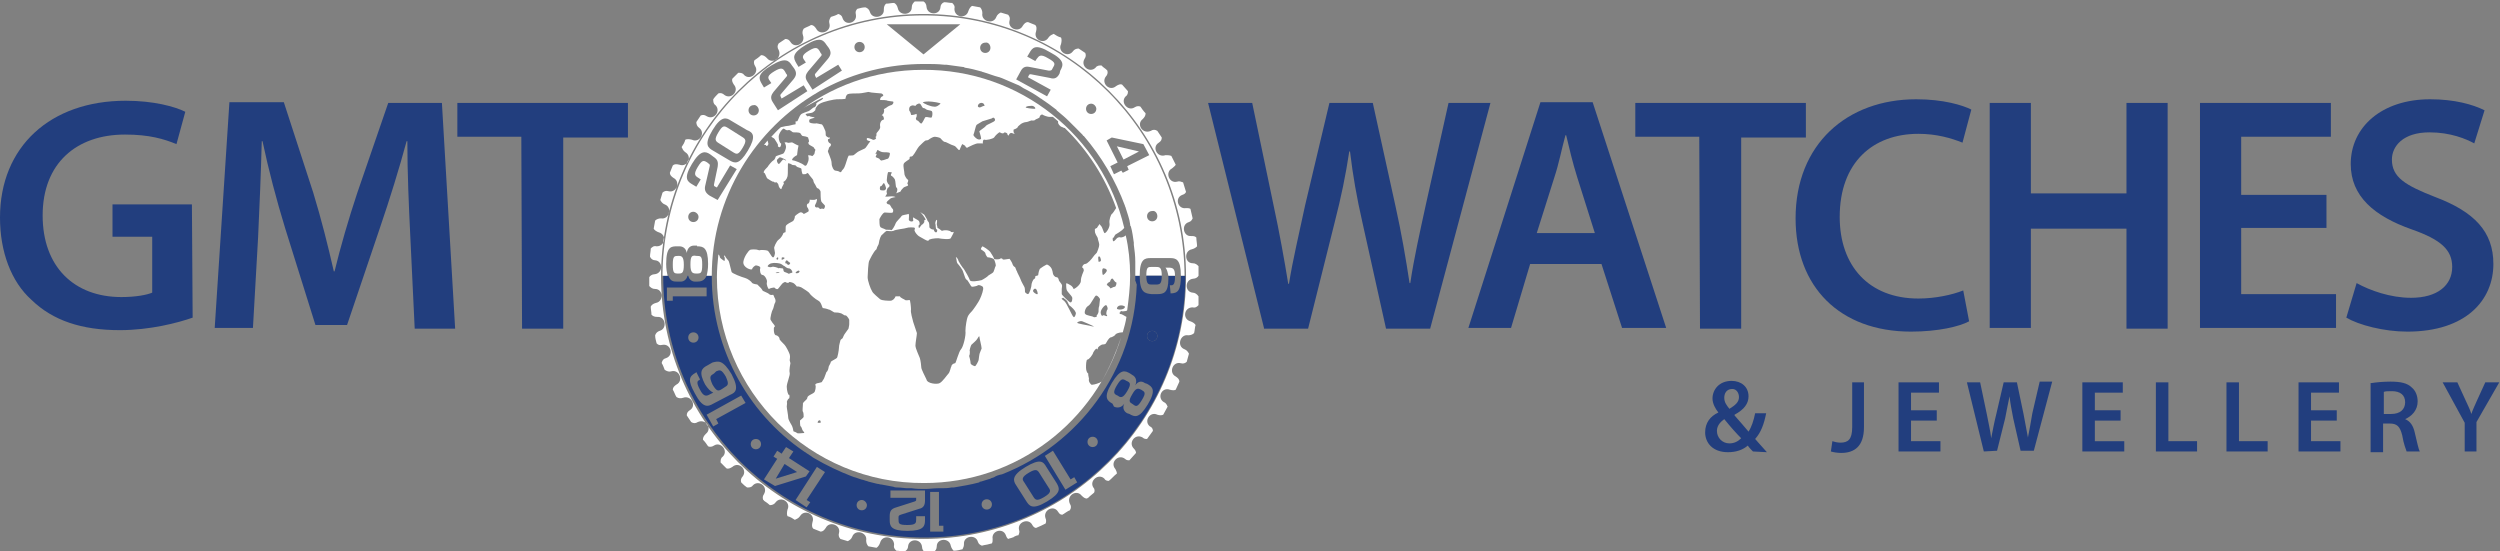 <svg xmlns="http://www.w3.org/2000/svg" xmlns:xlink="http://www.w3.org/1999/xlink" id="Layer_1" x="0px" y="0px" viewBox="0 0 340 75" style="enable-background:new 0 0 340 75;" xml:space="preserve"><rect x="0" y="0" width="340" height="75" fill="#808080" stroke="none"/><style type="text/css">	.st0{fill:#223E7E;}	.st1{fill:#FFFFFF;}</style><g>	<g>		<path class="st0" d="M26.2,43.2c-2,0.7-5.8,1.7-9.9,1.7c-5.2,0-9.1-1.3-12-4.1C1.5,38.3,0,34.2,0,29.6c0-9.7,6.9-15.9,17.1-15.9   c3.8,0,6.7,0.8,8.1,1.5L24,19.6c-1.7-0.7-3.7-1.3-7-1.3c-6.6,0-11.2,3.9-11.2,11c0,7,4.3,11.1,10.7,11.1c2,0,3.5-0.3,4.2-0.6v-7.6   h-5.4v-4.4h10.8L26.2,43.2L26.2,43.2z"></path>		<path class="st0" d="M55.8,32.1c-0.2-4-0.4-8.7-0.4-12.9h-0.1c-1,3.7-2.3,7.9-3.6,11.7l-4.5,13.3h-4.3l-4.1-13.1   c-1.2-3.9-2.3-8.1-3.1-11.9h-0.1c-0.1,4-0.3,8.9-0.5,13.1l-0.7,12.3h-5.2l2-30.7h7.4l4,12.3c1.1,3.6,2,7.2,2.8,10.7h0.1   c0.8-3.3,1.9-7.1,3.1-10.7L52.8,14h7.3l1.8,30.7h-5.5L55.8,32.1z"></path>		<path class="st0" d="M70.9,18.6h-8.7V14h23.2v4.7h-8.8v26H71L70.9,18.6L70.9,18.6z"></path>		<path class="st0" d="M171.9,44.6L164.3,14h6l2.9,13.9c0.8,3.7,1.5,7.6,2,10.7h0.1c0.5-3.2,1.4-6.9,2.2-10.7l3.3-13.9h5.9l3.1,14.1   c0.8,3.6,1.4,7.1,1.9,10.4h0.1c0.5-3.4,1.3-6.9,2.1-10.6L197,14h5.7l-8.2,30.7h-6l-3.2-14.4c-0.8-3.5-1.3-6.4-1.7-9.7h-0.1   c-0.5,3.3-1.1,6.2-2,9.7l-3.6,14.4h-6V44.6z"></path>		<path class="st0" d="M208.1,35.9l-2.6,8.7h-5.8l9.8-30.7h7.1l10,30.7h-6l-2.8-8.7H208.1z M216.9,31.7l-2.4-7.6   c-0.6-1.9-1.1-4-1.5-5.7h-0.1c-0.5,1.8-0.9,3.9-1.5,5.7l-2.4,7.6C209,31.7,216.9,31.7,216.9,31.7z"></path>		<path class="st0" d="M231.1,18.6h-8.7V14h23.2v4.7h-8.8v26h-5.6L231.1,18.6L231.1,18.6z"></path>		<path class="st0" d="M267.8,43.7c-1.3,0.7-4.2,1.4-7.9,1.4c-9.7,0-15.7-6.1-15.7-15.4c0-10.1,7-16.2,16.4-16.2   c3.7,0,6.3,0.8,7.5,1.4l-1.2,4.5c-1.5-0.6-3.5-1.2-6-1.2c-6.2,0-10.7,3.9-10.7,11.3c0,6.7,4,11.1,10.7,11.1c2.3,0,4.6-0.5,6.1-1.1   L267.8,43.7z"></path>		<path class="st0" d="M276.2,14v12.3h13V14h5.6v30.7h-5.6V31.1h-13v13.5h-5.6V14H276.2z"></path>		<path class="st0" d="M316.4,31h-11.6v9h12.9v4.6h-18.5V14H317v4.6h-12.2v7.9h11.6V31z"></path>		<path class="st0" d="M320.5,38.5c1.8,1,4.6,2,7.4,2c3.6,0,5.6-1.7,5.6-4.2c0-2.3-1.5-3.7-5.5-5.1c-5.1-1.8-8.3-4.5-8.3-8.9   c0-5,4.2-8.8,10.8-8.8c3.3,0,5.8,0.7,7.4,1.5l-1.4,4.5c-1.1-0.6-3.2-1.5-6.1-1.5c-3.6,0-5.1,1.9-5.1,3.7c0,2.4,1.8,3.5,5.9,5.1   c5.3,2,7.9,4.7,7.9,9.1c0,4.9-3.7,9.2-11.7,9.2c-3.2,0-6.6-0.9-8.3-1.9L320.5,38.5z"></path>		<path class="st0" d="M238.4,61.4c-0.2-0.2-0.5-0.5-0.7-0.8c-0.7,0.6-1.6,0.9-2.7,0.9c-2.1,0-3.1-1.3-3.1-2.7   c0-1.3,0.7-2.2,1.8-2.7l0,0c-0.4-0.5-0.8-1.2-0.8-1.9c0-1.2,0.9-2.4,2.6-2.4c1.3,0,2.3,0.8,2.3,2.1c0,1-0.6,1.8-1.9,2.5v0.1   c0.7,0.8,1.4,1.6,1.9,2.2c0.4-0.6,0.7-1.5,0.9-2.5h1.5c-0.3,1.5-0.7,2.6-1.5,3.5c0.5,0.6,1,1.1,1.6,1.8L238.4,61.4L238.4,61.4z    M236.8,59.6c-0.6-0.6-1.5-1.6-2.3-2.6c-0.4,0.3-1,0.8-1,1.6c0,0.9,0.7,1.7,1.7,1.7C235.9,60.3,236.4,60,236.8,59.6z M234.5,54.1   c0,0.6,0.3,1,0.7,1.5c0.8-0.5,1.3-0.9,1.3-1.6c0-0.5-0.3-1.1-0.9-1.1C234.8,52.9,234.5,53.5,234.5,54.1z"></path>		<path class="st0" d="M251.8,52h1.7v6.1c0,2.6-1.3,3.5-3.1,3.5c-0.5,0-1.1-0.1-1.4-0.2l0.2-1.4c0.3,0.1,0.7,0.2,1.1,0.2   c1,0,1.6-0.4,1.6-2.1V52H251.8z"></path>		<path class="st0" d="M263.4,57.2h-3.5V60h4v1.4h-5.7V52h5.5v1.4h-3.8v2.4h3.5V57.2z"></path>		<path class="st0" d="M269.8,61.4l-2.3-9.4h1.8l0.9,4.3c0.2,1.1,0.5,2.3,0.6,3.3l0,0c0.2-1,0.4-2.1,0.7-3.3l1-4.3h1.8l0.9,4.3   c0.2,1.1,0.4,2.2,0.6,3.2l0,0c0.2-1,0.4-2.1,0.6-3.3l1-4.3h1.7l-2.5,9.4h-1.8l-1-4.4c-0.2-1.1-0.4-2-0.5-3l0,0   c-0.2,1-0.4,1.9-0.6,3l-1.1,4.4L269.8,61.4L269.8,61.4z"></path>		<path class="st0" d="M288.4,57.2h-3.5V60h4v1.4h-5.7V52h5.5v1.4h-3.8v2.4h3.5V57.2z"></path>		<path class="st0" d="M293.2,52h1.7v8h3.9v1.4h-5.6V52z"></path>		<path class="st0" d="M302.8,52h1.7v8h3.9v1.4h-5.6V52z"></path>		<path class="st0" d="M317.8,57.2h-3.5V60h4v1.4h-5.7V52h5.5v1.4h-3.8v2.4h3.5V57.2z"></path>		<path class="st0" d="M322.5,52.1c0.6-0.1,1.6-0.2,2.6-0.2c1.4,0,2.3,0.2,2.9,0.8c0.5,0.4,0.8,1.1,0.8,1.9c0,1.2-0.8,2-1.7,2.4l0,0   c0.7,0.3,1.1,0.9,1.3,1.8c0.3,1.2,0.5,2.3,0.7,2.6h-1.8c-0.1-0.3-0.4-1-0.6-2.2c-0.3-1.2-0.7-1.6-1.7-1.6h-0.9v3.9h-1.7v-9.4   H322.5z M324.2,56.3h1c1.2,0,1.9-0.6,1.9-1.6s-0.7-1.5-1.8-1.5c-0.5,0-0.9,0-1.1,0.1V56.3z"></path>		<path class="st0" d="M335.2,61.4v-3.9l-3-5.5h2l1.1,2.4c0.3,0.7,0.6,1.2,0.8,1.9l0,0c0.2-0.6,0.5-1.2,0.8-1.9L338,52h1.9l-3.1,5.4   v4H335.2z"></path>	</g>	<path class="st0" d="M160.6,37.5c0,2-0.4,2.4-1.4,2.4l-0.1-1.1h0.2c0.3,0,0.5-0.2,0.5-1.2v-0.1h-0.9c0,0.1,0,0.3,0,0.4  c0,1.9-0.6,2.1-1.5,2.1h-0.8c-0.9-0.1-1.6-0.2-1.6-2.5h-0.6v0.1c0,0.2,0,0.4,0,0.6c0.1,0.1,0.1,0.3,0.2,0.5  c-0.4,11.8-7.9,21.7-18.3,25.8c-0.5,0.1-0.8,0.2-1.1,0.4c-0.2,0.1-0.4,0.1-0.5,0.2c-0.4,0.1-0.9,0.3-1.3,0.4c-0.1,0-0.2,0-0.2,0.1  c-1.1,0.3-2.3,0.5-3.5,0.7c-0.1,0-0.2,0-0.3,0c-0.5,0.1-1,0.1-1.4,0.1c-0.1,0-0.3,0-0.4,0c-0.6,0-1.2,0.1-1.8,0.1  c-0.6,0-1.2,0-1.8-0.1c-0.2,0-0.4,0-0.6,0c-0.4,0-0.8-0.1-1.3-0.1c-0.2,0-0.4,0-0.6-0.1c-0.6-0.1-1.1-0.2-1.6-0.3  c-0.2,0-0.4-0.1-0.6-0.1c-0.4-0.1-0.8-0.2-1.2-0.3c-0.2-0.1-0.4-0.1-0.6-0.2c-0.5-0.1-0.9-0.3-1.3-0.4c-0.1,0-0.2-0.1-0.3-0.1  c-1.8-0.7-3.5-1.5-5.2-2.5c-0.2-0.1-0.4-0.3-0.6-0.4c-8-5.1-13.3-14.1-13.3-24.3v-0.1h-0.7c-0.3,0.7-0.8,0.8-1.3,0.8h-0.3  c-0.4,0-0.8-0.3-0.9-0.8h-0.1c-0.1,0.5-0.5,0.8-0.9,0.8h-0.4c-0.6,0-1,0-1.3-0.8h-0.7v0.1c0,19.6,15.9,35.5,35.5,35.5  s35.5-15.9,35.5-35.5v-0.1C161.2,37.5,160.6,37.5,160.6,37.5z M91.5,40.9h-0.8v-1.8h5.4v1.2h-4.6V40.9z M93.6,45.9  c0-0.4,0.3-0.7,0.7-0.7c0.4,0,0.7,0.3,0.7,0.7s-0.3,0.7-0.7,0.7C93.9,46.6,93.6,46.3,93.6,45.9z M94.5,53.5c-1-1.8-0.8-2.3,0.1-2.8  l0.1-0.1l0.5,1l-0.1,0.1c-0.3,0.1-0.4,0.4,0.1,1.3c0.5,1,0.9,0.9,1.4,0.6l0.4-0.2c-0.4-0.2-0.7-0.5-1.1-1.1  c-0.9-1.7-0.5-2.2,0.3-2.6l0.7-0.4c0.8-0.2,1.4-0.4,2.6,1.6c1.1,2.1,0.5,2.5-0.2,2.8L97,54.9C96.3,55.3,95.6,55.6,94.5,53.5z   M97.4,57l0.3,0.6L97,58l-0.9-1.6l4.7-2.6l0.6,1L97.4,57z M102.8,61.1c-0.4,0-0.7-0.3-0.7-0.7s0.3-0.7,0.7-0.7  c0.4,0,0.7,0.3,0.7,0.7S103.2,61.1,102.8,61.1z M103.9,65.2l1.8-2.8l-0.5-0.3l0.5-0.8l0.6,0.4l0.6-0.9l1,0.6l-0.6,0.9l2.8,1.8  l-0.5,0.7l-4.2,1.3L103.9,65.2z M110.2,68.3l-0.5,0.7l-1.5-1l2.9-4.5l1.1,0.7l-2.5,3.8L110.2,68.3z M117.2,69.4  c-0.4,0-0.7-0.3-0.7-0.7c0-0.4,0.3-0.7,0.7-0.7c0.4,0,0.7,0.4,0.7,0.7C117.9,69.1,117.6,69.4,117.2,69.4z M125.8,66.9v1.2  c0,0.7-0.3,1-0.8,1.1l-2.5,0.8c-0.3,0.1-0.3,0.2-0.3,0.4v0.2c0,0.6,0,0.8,1.2,0.8s1.2-0.3,1.2-0.8v-0.4h1.2v0.5  c0,0.8-0.1,1.5-2.4,1.5s-2.4-0.7-2.4-1.5v-0.5c0-0.7,0.2-1,0.9-1.2l2.5-0.8c0.2-0.1,0.2-0.1,0.2-0.3v-0.2h-3.5v-1h4.7L125.8,66.9  L125.8,66.9z M128.3,72.3h-1.8v-5.4h1.2v4.6h0.6V72.3z M134.2,69.3c-0.4,0-0.7-0.3-0.7-0.7c0-0.4,0.3-0.7,0.7-0.7s0.7,0.3,0.7,0.7  S134.6,69.3,134.2,69.3z M142.4,68.2c-2,1.2-2.4,0.6-2.8,0l-1.4-2.2c-0.4-0.6-0.7-1.3,1.3-2.5s2.4-0.7,2.8,0l1.4,2.2  C144.1,66.4,144.4,67,142.4,68.2z M144.9,66.6l-2.8-4.6l1.1-0.7l2.4,3.9l0.5-0.3l0.4,0.7L144.9,66.6z M148.6,60.8  c-0.4,0-0.7-0.3-0.7-0.7s0.3-0.7,0.7-0.7s0.7,0.3,0.7,0.7S149,60.8,148.6,60.8z M156.1,55c-1.2,2-1.8,1.7-2.5,1.3l-0.3-0.1  c-0.4-0.2-0.7-0.7-0.4-1.3c-0.4,0.6-1,0.6-1.4,0.4l-0.2-0.4c-0.7-0.4-1.3-0.8-0.1-2.8s1.8-1.7,2.5-1.3L154,51  c0.4,0.2,0.7,0.7,0.4,1.4c0.4-0.6,0.9-0.6,1.3-0.3l0.3,0.1C156.7,52.6,157.3,53,156.1,55z M156.7,46.4c-0.4,0-0.7-0.3-0.7-0.7  s0.3-0.7,0.7-0.7s0.7,0.3,0.7,0.7C157.4,46.1,157.1,46.4,156.7,46.4z"></path></g><g>	<path class="st1" d="M162.2,39.8c-1.1-0.1-1.1-1.8,0.1-1.9c0.3,0,0.6-0.2,0.7-0.4c0-0.4,0-0.8,0-1.3c-0.2-0.2-0.4-0.4-0.8-0.4  c-1.1,0-1.2-1.7-0.1-1.9c0.4-0.1,0.6-0.3,0.7-0.4c0-0.4-0.1-0.8-0.1-1.2c-0.2-0.2-0.4-0.2-0.7-0.2c-1.1,0.1-1.4-1.6-0.3-1.9  c0.3-0.1,0.4-0.3,0.5-0.5c-0.1-0.4-0.2-0.9-0.3-1.3c-0.2-0.1-0.3-0.1-0.6-0.1c-1.1,0.2-1.6-1.4-0.5-1.8c0.3-0.1,0.4-0.2,0.5-0.4  c-0.1-0.4-0.3-0.9-0.4-1.3c-0.3-0.1-0.5-0.2-0.8-0.1c-1.1,0.3-1.7-1.3-0.7-1.8c0.2-0.2,0.4-0.3,0.5-0.5c-0.2-0.4-0.4-0.8-0.6-1.2  c-0.3-0.1-0.5-0.1-0.8-0.1c-1.1,0.4-1.9-1.1-0.9-1.7c0.3-0.2,0.4-0.4,0.4-0.7c-0.2-0.3-0.4-0.6-0.6-0.9c-0.3-0.2-0.6-0.2-0.9,0  c-1.1,0.5-2-0.9-1.1-1.6c0.3-0.3,0.4-0.5,0.4-0.8c-0.3-0.3-0.5-0.6-0.7-0.9c-0.2-0.1-0.5-0.1-0.8,0.1c-0.9,0.6-2-0.7-1.2-1.5  c0.3-0.2,0.3-0.5,0.3-0.7c-0.3-0.3-0.5-0.6-0.8-0.9c-0.2-0.1-0.5,0-0.8,0.2c-0.9,0.8-2.1-0.4-1.4-1.3c0.2-0.2,0.3-0.5,0.2-0.8  c-0.1-0.1-0.1-0.1-0.2-0.2c-0.1-0.1-0.3-0.2-0.4-0.3c-0.1-0.1-0.1-0.1-0.2-0.2c-0.3,0-0.6,0-0.8,0.3c-0.8,0.8-2.1-0.2-1.5-1.2  c0.2-0.3,0.2-0.5,0.1-0.8c-0.3-0.2-0.6-0.4-0.9-0.6c-0.3,0-0.6,0.1-0.8,0.4c-0.7,0.9-2.1,0-1.6-1c0.1-0.4,0.1-0.7,0-0.9  c-0.4-0.1-0.7-0.3-1-0.5c-0.2,0.1-0.5,0.2-0.7,0.5c-0.6,1-2.1,0.3-1.7-0.8c0.1-0.4,0.1-0.7-0.1-0.9c-0.3-0.1-0.7-0.3-1-0.4  c-0.3,0-0.5,0.2-0.7,0.5c-0.5,1-2.1,0.4-1.8-0.7c0.1-0.3,0-0.6-0.2-0.8c-0.3-0.1-0.7-0.2-1-0.3c-0.2,0.1-0.5,0.3-0.6,0.6  c-0.4,1.1-2.1,0.6-1.9-0.5c0-0.3-0.1-0.6-0.3-0.8c-0.4-0.1-0.7-0.1-1.1-0.2c-0.2,0.1-0.4,0.4-0.5,0.7c-0.3,1.1-1.9,0.9-1.9-0.3  c0.1-0.4-0.1-0.6-0.3-0.8c-0.4,0-0.7-0.1-1.1-0.1c-0.3,0.1-0.5,0.4-0.5,0.7c-0.1,1.1-1.8,1.1-1.9-0.1c0-0.3-0.2-0.6-0.4-0.7  c-0.2,0-0.4,0-0.6,0s-0.4,0-0.6,0C124.2,0.4,124,0.6,124,1c0,1.1-1.7,1.2-1.9,0.1c-0.1-0.4-0.3-0.6-0.5-0.7c-0.4,0-0.7,0.1-1.1,0.1  c-0.2,0.2-0.3,0.4-0.3,0.8c0.1,1.1-1.6,1.4-1.9,0.3c-0.1-0.3-0.3-0.5-0.6-0.6c-0.4,0-0.7,0.1-1.1,0.2c-0.2,0.2-0.3,0.4-0.2,0.8  c0.2,1.1-1.4,1.6-1.8,0.5c-0.1-0.4-0.3-0.5-0.6-0.6c-0.3,0.2-0.7,0.3-1,0.4c-0.2,0.3-0.3,0.6-0.2,0.9c0.3,1.1-1.3,1.7-1.8,0.7  c-0.2-0.3-0.4-0.5-0.7-0.5c-0.3,0.2-0.7,0.3-1,0.5c-0.2,0.3-0.2,0.6-0.1,0.9c0.4,1.1-1.1,1.9-1.7,0.9c-0.2-0.3-0.4-0.4-0.7-0.4  c-0.3,0.2-0.6,0.4-0.9,0.6c-0.2,0.3-0.2,0.6,0,0.9c0.5,1.1-0.9,2-1.6,1.1c-0.3-0.3-0.5-0.4-0.8-0.4c-0.3,0.3-0.6,0.5-0.9,0.7  c-0.1,0.2-0.1,0.5,0.1,0.8c0.6,0.9-0.7,2-1.5,1.2c-0.2-0.3-0.5-0.3-0.8-0.3c-0.3,0.3-0.5,0.5-0.8,0.8c-0.1,0.2,0,0.5,0.2,0.8  c0.8,0.9-0.4,2.1-1.3,1.4c-0.2-0.2-0.5-0.3-0.8-0.2c-0.2,0.2-0.5,0.5-0.7,0.8c0,0.3,0,0.6,0.3,0.8c0.8,0.8-0.2,2.1-1.2,1.5  c-0.3-0.2-0.5-0.2-0.8-0.1c-0.2,0.3-0.4,0.6-0.6,0.9c0,0.3,0.1,0.6,0.4,0.8c0.9,0.7,0,2.1-1,1.6c-0.4-0.1-0.7-0.1-0.9,0  c-0.1,0.4-0.3,0.7-0.5,1c0.1,0.2,0.2,0.5,0.5,0.7c1,0.6,0.3,2.1-0.8,1.7c-0.4-0.1-0.7-0.1-0.9,0.1c-0.1,0.3-0.3,0.7-0.4,1  c0,0.3,0.2,0.5,0.5,0.7c1,0.5,0.4,2.1-0.7,1.8c-0.3-0.1-0.6,0-0.8,0.2c-0.1,0.3-0.2,0.7-0.3,1c0.1,0.2,0.3,0.5,0.6,0.6  c1.1,0.4,0.6,2.1-0.5,1.9c-0.3,0-0.6,0.1-0.8,0.3c-0.1,0.4-0.1,0.7-0.2,1.1c0.1,0.2,0.4,0.4,0.7,0.5c1.1,0.3,0.9,1.9-0.3,1.9  c-0.4-0.1-0.6,0.1-0.8,0.3c0,0.4-0.1,0.7-0.1,1.1c0.1,0.3,0.4,0.5,0.7,0.5c1.1,0.1,1.1,1.8-0.1,1.9c-0.3,0-0.6,0.2-0.7,0.4  c0,0.2,0,0.4,0,0.6s0,0.4,0,0.6c0.2,0.2,0.4,0.4,0.8,0.4c1.1,0,1.2,1.7,0.1,1.9c-0.4,0.1-0.6,0.3-0.7,0.5c0,0.4,0.1,0.7,0.1,1.1  c0.2,0.2,0.4,0.3,0.8,0.3c1.1-0.1,1.4,1.6,0.3,1.9c-0.3,0.1-0.5,0.3-0.6,0.6c0,0.4,0.1,0.7,0.2,1.1c0.2,0.2,0.4,0.3,0.8,0.2  c1.1-0.2,1.6,1.4,0.5,1.8c-0.4,0.1-0.5,0.3-0.6,0.6c0,0,0,0,0,0.1c0.2,0.3,0.3,0.7,0.4,0.9c0.3,0.2,0.6,0.3,0.9,0.2  c1.1-0.3,1.7,1.3,0.7,1.8c-0.3,0.2-0.5,0.4-0.5,0.7c0.2,0.3,0.3,0.7,0.5,1c0.3,0.2,0.6,0.2,0.9,0.1c1.1-0.4,1.9,1.1,0.9,1.7  c-0.3,0.2-0.4,0.4-0.4,0.7c0.2,0.3,0.4,0.6,0.6,0.9c0.3,0.2,0.6,0.2,0.9,0c1.1-0.5,2,0.9,1.1,1.6c-0.3,0.3-0.4,0.5-0.4,0.8  c0.3,0.3,0.5,0.6,0.7,0.9c0.2,0.1,0.5,0.1,0.8-0.1c0.9-0.6,2,0.7,1.2,1.5C98,62.3,98,62.6,98,62.9c0.2,0.2,0.4,0.4,0.6,0.6  c0.1,0.1,0.1,0.1,0.2,0.2c0.2,0.1,0.5,0,0.8-0.2c0.9-0.8,2.1,0.4,1.4,1.3c-0.2,0.2-0.3,0.5-0.2,0.8l0.1,0.1  c0.2,0.2,0.4,0.4,0.7,0.6l0,0c0.3,0,0.6,0,0.8-0.3c0.8-0.8,2.1,0.2,1.5,1.2c-0.2,0.3-0.2,0.5-0.1,0.8c0,0,0.1,0,0.1,0.1  c0.3,0.2,0.6,0.4,0.8,0.6c0.3,0,0.6-0.1,0.8-0.4c0.7-0.9,2.1,0,1.6,1c-0.1,0.4-0.1,0.7,0,0.9c0.4,0.1,0.7,0.3,1,0.5  c0.2-0.1,0.5-0.2,0.7-0.5c0.6-1,2.1-0.3,1.7,0.8c-0.1,0.4-0.1,0.7,0.1,0.9c0.3,0.1,0.7,0.3,1,0.4c0.3,0,0.5-0.2,0.7-0.5  c0.5-1,2.1-0.4,1.8,0.7c-0.1,0.3,0,0.6,0.2,0.8c0.3,0.1,0.7,0.2,1,0.3c0.2-0.1,0.5-0.3,0.6-0.6c0.4-1.1,2.1-0.6,1.9,0.5  c0,0.3,0.1,0.6,0.3,0.8c0.4,0.1,0.7,0.1,1.1,0.2c0.2-0.1,0.4-0.4,0.5-0.7c0.3-1.1,1.9-0.9,1.9,0.3c-0.1,0.4,0.1,0.6,0.3,0.8  c0.4,0,0.7,0.1,1.1,0.1c0.3-0.1,0.5-0.4,0.5-0.7c0.1-1.1,1.8-1.1,1.9,0.1c0,0.3,0.2,0.6,0.4,0.7c0.4,0,0.8,0,1.2,0  c0.2-0.2,0.4-0.4,0.4-0.8c0-1.1,1.7-1.2,1.9-0.1c0.1,0.4,0.3,0.6,0.4,0.7c0.4,0,0.8-0.1,1.2-0.2c0.1-0.2,0.2-0.4,0.2-0.7  c-0.1-1.1,1.6-1.4,1.9-0.3c0.1,0.3,0.3,0.4,0.5,0.5c0,0,0,0,0.1,0c0.3-0.1,0.6-0.1,0.9-0.2c0.1,0,0.3-0.1,0.4-0.1  c0.1-0.2,0.1-0.3,0.1-0.6c-0.2-1.1,1.4-1.6,1.8-0.5c0.1,0.3,0.2,0.4,0.3,0.5c0.2-0.1,0.4-0.1,0.6-0.2c0.1,0,0.1,0,0.2-0.1  c0.2-0.1,0.4-0.2,0.6-0.2c0.1-0.2,0.2-0.5,0.1-0.7c-0.3-1.1,1.3-1.7,1.8-0.7c0.1,0.2,0.3,0.4,0.5,0.4c0.5-0.2,0.9-0.4,1.3-0.6  c0.1-0.2,0.1-0.5,0-0.7c-0.4-1.1,1.1-1.9,1.7-0.9c0.2,0.3,0.3,0.4,0.6,0.4l0,0c0.1-0.1,0.2-0.1,0.3-0.2c0.2-0.1,0.4-0.3,0.7-0.4  c0.2-0.3,0.2-0.6,0-0.9c-0.5-1.1,0.9-2,1.6-1.1c0.3,0.3,0.5,0.4,0.7,0.4c0.1,0,0.1-0.1,0.2-0.1c0.1-0.1,0.1-0.1,0.2-0.2  c0.2-0.2,0.4-0.3,0.6-0.5c0.1-0.2,0.1-0.5-0.1-0.7c-0.6-0.9,0.7-2,1.5-1.2c0.1,0.2,0.3,0.3,0.6,0.3c0.4-0.3,0.7-0.7,1.1-1  c0-0.2-0.1-0.4-0.2-0.6c-0.8-0.9,0.4-2.1,1.3-1.4c0.2,0.2,0.4,0.2,0.6,0.2c0.3-0.3,0.6-0.7,0.9-1c0-0.2-0.1-0.4-0.3-0.6  c-0.8-0.8,0.2-2.1,1.2-1.5c0.2,0.2,0.4,0.2,0.6,0.2c0.3-0.4,0.5-0.7,0.8-1.1c0-0.2-0.1-0.5-0.4-0.6c-0.9-0.7,0-2.1,1-1.6  c0.3,0.1,0.6,0.1,0.8,0c0.2-0.4,0.4-0.7,0.6-1.1c-0.1-0.2-0.2-0.5-0.5-0.6c-1-0.6-0.3-2.1,0.8-1.7c0.4,0.1,0.6,0.1,0.8,0  c0.2-0.4,0.3-0.7,0.5-1.1c0-0.3-0.2-0.5-0.5-0.7c-1-0.5-0.4-2.1,0.7-1.8c0.3,0.1,0.6,0,0.8-0.2c0.1-0.4,0.2-0.7,0.3-1.1  c-0.1-0.2-0.3-0.5-0.6-0.6c-1.1-0.4-0.6-2.1,0.5-1.9c0.3,0,0.6-0.1,0.8-0.3c0.1-0.4,0.1-0.8,0.2-1.1c-0.1-0.2-0.4-0.4-0.7-0.5  c-1.1-0.3-0.9-1.9,0.3-1.9c0.4,0.1,0.6-0.1,0.8-0.3c0-0.1,0-0.3,0-0.4c0-0.1,0-0.2,0-0.3c0-0.2,0-0.3,0-0.5  C162.8,40,162.5,39.8,162.2,39.8z M125.6,73.3c-19.7,0-35.7-16-35.7-35.7s16-35.7,35.7-35.7s35.7,16,35.7,35.7  C161.3,57.3,145.3,73.3,125.6,73.3z"></path>	<g>		<path class="st1" d="M107.7,15.9c-0.1,0.1-0.1,0.1-0.2,0.2C107.6,16,107.7,15.9,107.7,15.9z"></path>		<path class="st1" d="M104.2,19.8c0,0.1,0.2,0.1,0.3-0.2c0-0.2-0.1-0.3-0.1-0.5c-0.2,0.2-0.3,0.4-0.5,0.6   C104.1,19.7,104.2,19.7,104.2,19.8z"></path>		<path class="st1" d="M149.8,51.9c-0.2,0.1-0.3,0.2-0.4,0.2c-0.2,0.1-0.9,0.3-1,0.2s-0.4-0.4-0.3-0.8c0,0,0,0-0.1-0.5   c0-0.2,0-0.2,0-0.2c-0.2-0.1-0.3-0.5-0.3-0.8s0-1.1,0.2-1.1s0.7-0.6,0.8-1c0,0,0,0,0.2-0.3c0.2-0.2,0.2-0.2,0.2-0.2   c0.1,0.1,0.2,0.2,0.2,0s0.3-0.4,0.5-0.5c0.1-0.1,0.5,0,0.6-0.2s0.4-0.7,0.6-0.8c0.2,0,0.7-0.3,0.7-0.4s0.5-0.3,0.9-0.3   c0,0,0,0,0.1,0c0.2-0.7,0.4-1.4,0.5-2.1c-0.3-0.2-0.7-0.4-0.8-0.4c-0.1,0.1-0.2-0.2-0.1-0.2c0.1,0,0.1-0.3,0.2-0.2   c0.1,0.1,0.5,0,0.6,0s0.2-0.1,0.2-0.1c0.2-1.5,0.4-3.1,0.4-4.7c0-1.9-0.2-3.8-0.6-5.5c-0.1,0.1-0.1,0.1-0.1,0.1   c-0.3,0.2-0.6,0.2-0.6,0.2c-0.1-0.1-0.4,0-0.5,0.1s-0.4,0.5-0.5,0.4s-0.1-0.5,0-0.5s0.1,0,0.1,0c0-0.1,0.1-0.3,0.2-0.4   c0.2-0.1,0.8-0.5,0.9-0.6c0.1-0.1,0.2-0.2,0.3-0.3C150,18.6,138.8,9.4,125.5,9.5c-6.6,0-12.7,2.3-17.4,6.1c0.5-0.4,1-0.8,1.5-1.1   c1.1-0.6,2.2-1.2,2.3-1.2c0.1,0,0,0.2-0.2,0.3S111,14,111,14.1c0.1,0.1-0.1,0.5-0.3,0.5c-0.1,0-0.5,0.4-0.7,0.5s-1,0.3-1.1,0.5   c-0.2,0.2-0.4,0.9-0.5,0.9s-0.1,0-0.2,0c0,0.1,0,0.3,0,0.4c0,0-0.6,0.1-0.9,0.2c-0.2,0-0.7,0.1-1.1,0.2c-0.5,0.4-0.9,0.9-1.3,1.3   c0.2,0.1,0.5,0.3,0.5,0.4c0.1,0.2,0.5,0.7,0.4,0.8c-0.1,0.1,0.2,0.3,0.3,0.2c0.1-0.1,0.2-0.5,0.1-0.5s-0.3-0.4-0.3-0.9   s0.6-1.2,0.7-1.1c0.1,0,0.3,0.3,0.6,0.2c0.3-0.1,0.5,0.3,0.7,0.3s0.8,0,0.9,0.1c0.1,0,0.2,0.4,0.4,0.4c0.1,0,0.6,0.1,0.7,0.2   c0,0.1,0.2,0.5,0.1,0.6c-0.1,0-0.1,0.3,0.1,0.4c0.1,0.1,0.6,0.3,0.6,0.4s0.2,0.2,0.2,0.3c-0.1,0.1-0.1,0.6-0.2,0.6   c-0.1,0.1-0.2,0.3-0.3,0.2c-0.2-0.1-0.6-0.1-0.5,0s0.1,0.6,0,0.8c-0.1,0.2-0.2,0.7-0.5,0.5c-0.3-0.3-1.4-0.7-1.6-0.7   s0-0.4,0.6-0.7c0,0,0,0,0.1-0.8c0.1-0.5,0.1-0.5,0.1-0.5c-0.3-0.1-0.6-0.3-0.8-0.4c-0.1-0.1-0.6,0.1-0.7,0s-0.5,0-0.4,0   c0.1,0.1,0.2,0.4,0.2,0.6s-0.2,0.8-0.4,0.9c-0.2,0.1-1,0.3-1,0.4c0,0-0.1,0.4-0.3,0.5c-0.2,0.1-0.7,0.7-0.8,0.9   c-0.1,0.1-0.5,0.5-0.5,0.6s-0.1,0.1,0,0.2c0.2,0,0.3,0.7,0.5,0.8c0.2,0.1,0.7,0.5,0.8,0.4c0,0,0.2,0.2,0.3,0.1   c0.1-0.1,0.4,0.2,0.4,0.5c0.1,0.3,0.4,0.6,0.4,0.3c0.1-0.3,0.4-0.7,0.3-0.7c0,0.1-0.1-0.2,0-0.2s0.4-0.3,0.5-0.7   c0.1-0.4,0-1.8,0.1-1.8s0.4,0.1,0.5,0.2s0.5,0,0.6,0.2s0.7,0.2,0.7,0.4s0.1,0.7,0.2,0.7c0.2,0,0.5,0,0.5-0.1s0.2-0.1,0.3,0.1   c0.1,0.2,0.6,0.7,0.6,0.8s0.1,0.4,0.2,0.5s0.3,0.7,0.4,0.6c0.1,0,0.4,0.3,0.4,0.5s0,1.1,0.1,1.3c0.1,0.2,0.5,0.5,0.5,0.6   c0,0.2-0.1,0.5-0.3,0.4c-0.1-0.1-0.4,0.1-0.4,0c-0.1-0.1-0.2-0.2-0.3-0.2c-0.2,0.1-0.5-0.1-0.3-0.4s0.3-0.9,0.1-0.7   c-0.3,0.2-0.9,0-0.9,0.1c0.1,0.1-0.1,0.5-0.2,0.5c-0.2,0-0.2,0.4-0.1,0.5s0.3,0.5,0.1,0.6c-0.2,0.1-0.5,0.3-0.6,0.3   c0,0-0.2-0.3-0.5-0.2c-0.2,0.1-0.8,0.5-0.7,0.6c0,0.1-0.1,0.5-0.3,0.6c-0.2,0.1-0.8,0.4-0.9,0.6c-0.1,0.1,0,0.9-0.1,0.9   s-0.3,0.1-0.3,0.2s-0.3,0.6-0.6,0.8c-0.3,0.2-0.7,1.1-0.6,1.2c0,0.1,0.1,0.5,0.1,0.6s-0.1,0.7-0.3,0.6c-0.2-0.1-0.5-0.8-0.7-0.9   c-0.2-0.1-0.9-0.1-0.9-0.1c-0.1,0-0.2,0.1-0.4,0s-1-0.1-1.1,0c-0.2,0.1-0.8,0.9-0.9,1.6c-0.1,0.8,1.1,1.2,1.2,1   c0-0.2,0.4-0.5,0.5-0.5s0.7,0.1,0.6,0.4c-0.1,0.2,0,0.9,0.3,0.9s0.7,0.7,0.6,1s0.2,1,0.3,0.9c0.1-0.1,0.6-0.2,0.7-0.2   c0.1,0.1,0.3,0.3,0.5,0.2c0.2-0.2,0.6-0.8,0.7-0.8c0.1-0.1,0.3-0.2,0.4-0.1c0.1,0.1,0.4,0.1,0.4,0s0.4,0,0.6,0.1s0.5,0.5,0.5,0.5   c0-0.1,0.4,0,0.6,0.1c0.3,0.2,1,0.6,1.1,0.8s0.8,0.8,1.2,1c0.4,0.2,0.5,0.9,0.6,1c0.1,0,0.6,0.1,0.8,0.2c0.2,0,0.7,0.4,0.8,0.4   c0.1,0,0.6,0,0.8,0.1c0.2,0,0.6,0.4,0.7,0.3c0-0.1,0.4,0.3,0.5,0.6c0,0,0,0,0,0.4c0,0.2,0,0.2,0,0.2c0,0.2-0.1,0.5-0.1,0.6   c-0.1,0.1-0.4,0.6-0.5,0.7c-0.1,0.1-0.3,0.6-0.3,0.6c-0.1,0.1-0.3,0.2-0.3,0.3s-0.2,0.6-0.2,1c0,0.3-0.2,1.4-0.3,1.4   c-0.1,0.1-0.7,0.4-0.8,0.5c0,0.2-0.3,0.6-0.3,0.7c0,0.1-0.1,0.6-0.3,0.7c-0.1,0.2-0.3,0.9-0.4,1s-0.2,0.4-0.3,0.4   s-0.3,0.1-0.4,0.1s-0.5,0.1-0.4,0.3c0.1,0.1,0,0.9-0.2,1c-0.2,0.2-0.9,0.4-0.9,0.7s-0.7,0.6-0.6,0.9c0,0.3-0.1,0.9,0,1   s0.1,0.6,0.1,0.7c0,0.1-0.4,0.4-0.5,0.5c0,0.1,0,0.8,0.1,0.8s0.2,0.5,0.3,0.6c0.1,0.1,0.3,0.3,0.1,0.3s-0.8,0.1-0.9,0   s-0.4-0.2-0.4-0.2s-0.1,0-0.1-0.1s-0.1-0.5-0.2-0.7s-0.5-0.8-0.5-1.1s-0.2-1.3-0.2-1.5s0.1-0.6,0-0.6c0,0,0.1-0.4,0.3-0.5   c0.1,0,0.1-0.6,0-0.5s-0.3-0.6-0.3-1.1s0.5-1.6,0.4-1.9c-0.1-0.4,0.1-1.2,0.1-1.3s-0.1-0.3-0.1-0.4s0.1-0.5,0-0.8   s-0.5-1.1-0.7-1.3s-0.7-0.7-0.7-0.8c0.1-0.1-0.2-0.5-0.5-0.5c-0.3-0.1-0.3-1.1-0.2-1.1c0.1,0,0.1-0.2,0-0.3s-0.4-0.5-0.5-0.7   s0.2-1.3,0.3-1.4c0.1-0.1,0.2-0.8,0.3-0.9c0.1-0.1,0.1-0.4,0-0.6c-0.1-0.1-0.2-0.6-0.3-0.5c0,0-0.3,0.1-0.5-0.1   c-0.2-0.2-0.9-0.4-0.9-0.5c0,0-0.1-0.2-0.2-0.3s-0.4-0.4-0.5-0.5c-0.1,0-0.6-0.1-0.7-0.2c-0.1-0.2-0.6-0.6-1-0.7   c-0.4-0.1-1.7-0.6-1.8-0.8c-0.1-0.3-0.3-1.3-0.4-1.5c-0.1-0.1-0.5-0.6-0.5-0.7c0-0.1-0.2,0-0.1,0.1s0.1,0.6,0,0.6   c-0.1-0.1-0.5-0.3-0.6-0.5c0-0.2-0.1-0.3-0.2-0.4c-0.1,1-0.2,2.1-0.2,3.1c0,15.5,12.7,28.1,28.2,28c12.6,0,23.3-8.4,26.8-19.9   C151.8,47.9,150.9,50,149.8,51.9z M106.6,21.7c-0.2-0.1-0.5,0.6-0.7,0.6c-0.2-0.1-0.3-0.5-0.2-0.6c0.1-0.1,0.4-0.4,0.4-0.3   c0.1,0,0.8,0.3,0.8,0.4C107,21.9,106.8,21.8,106.6,21.7z M107,35.4c0.1,0,0.3,0.3,0.4,0.3s0.1,0.2-0.1,0.3s-0.3-0.2-0.4-0.2   c0,0.1-0.1,0-0.1-0.1C106.8,35.6,106.9,35.4,107,35.4z M106.4,35c0.1,0,0.3,0,0.3,0.1s-0.4,0.3-0.4,0.2   C106.3,35.1,106.3,35,106.4,35z M105.8,35c0.1,0.1,0,0.4-0.1,0.3c0,0-0.1,0-0.1-0.1C105.6,35.1,105.7,35,105.8,35z M106,37.1   c-0.1,0-0.5,0.1-0.5,0C105.5,37.1,105.9,36.9,106,37.1C106.1,37,106.1,37.1,106,37.1z M107.7,37.1c-0.2,0-0.4,0.2-0.5,0.1   c-0.1-0.1-0.6-0.2-0.6-0.3c-0.1-0.1,0-0.4-0.2-0.4s-0.5-0.1-0.5,0c-0.1-0.1-0.8-0.3-0.9-0.2c-0.2,0.1-0.6,0-0.6-0.1   s0.3-0.4,0.6-0.4c0.3-0.1,1.1,0,1.2,0.1c0.1,0,0.4,0.3,0.5,0.3c0,0,0.3,0.3,0.6,0.3C107.6,36.5,107.9,37.1,107.7,37.1z M108.7,37   c-0.1,0.2-0.5,0.2-0.5,0.1c0-0.1,0.3-0.3,0.4-0.3S108.8,36.9,108.7,37z M111.2,57.5c0-0.4,0.5-0.5,0.4,0   C111.5,57.5,111.3,57.5,111.2,57.5z M149.5,41.6c-0.1,0.2-0.1,0.6-0.1,0.8s-0.3,0.6-0.3,0.6c0.1,0,0.1,0.1,0,0.1s-0.3,0.1-0.4,0   c-0.1-0.1-1-0.2-1.1-0.4c-0.2-0.1,0-0.9,0.4-1.1c0.4-0.2,0.9-1.5,1.1-1.4c0.2,0,0.5,0.4,0.5,0.5C149.6,40.8,149.5,41.4,149.5,41.6   z M149.4,34.9c0.2-0.2,0.4,0.5,0.3,0.6c-0.1,0.1-0.2,0.1-0.3,0.1C149.4,35.4,149.3,35,149.4,34.9z M150.6,42.1   c-0.1,0.1-0.2,0.6-0.1,0.7c0.1,0.1,0.1,0.2,0,0.2s-0.4-0.2-0.5-0.1c-0.1,0.1-0.2,0.1-0.3-0.3c-0.1-0.4,0.5-1.1,0.7-1.1   S150.7,42.1,150.6,42.1z M150.1,36.5c0.3,0,0.5,0.2,0.4,0.4s-0.4,0.5-0.5,0.5C149.9,37.3,149.8,36.4,150.1,36.5z M153,41.7   c0,0.4-0.8,0.5-1.1,0.3C151.9,41.5,152.6,41.4,153,41.7z M151.8,38.4c0.1,0,0,0.6-0.2,0.6s-0.6,0.3-0.6,0.2s-0.4-0.4-0.4-0.4   c-0.1,0-0.1-0.1,0-0.2c0-0.2,0.4-0.2,0.4-0.4c0-0.1,0.2-0.4,0.3-0.3C151.4,37.9,151.6,38.4,151.8,38.4z M140.2,14.4   c0.4-0.1,0.8,0.4,0.5,0.4s-1.2-0.1-1.2-0.2S139.8,14.4,140.2,14.4z M133.9,14.4c-0.4,0-0.6,0.4-0.9,0.1   C132.9,14,133.8,13.7,133.9,14.4z M132.8,17c0.1-0.1,0.5-0.3,0.8-0.5c0.3-0.1,1.3-0.4,1.3-0.4s0.1-0.1,0.2-0.1   c0.1,0,0.3,0.2,0.2,0.4c-0.1,0.2-1,0.5-1.2,0.7c-0.2,0.3-1,0.7-0.9,0.8c0.1,0.3,0.3,1,0.2,1c-0.1,0.1-0.3,0.1-0.5,0   s-0.6-0.5-0.5-0.6C132.5,18.1,132.7,17.1,132.8,17z M126.3,13.8c0.5,0,1.7,0.2,1.6,0.3s-0.5,0.5-0.9,0.4c-0.4,0-1.4-0.4-1.5-0.6   C125.5,13.9,125.8,13.8,126.3,13.8z M123.9,14.4c0.3-0.2,0.7,0.1,0.6,0c0-0.1,0.4-0.4,0.6-0.3c0.2,0.1,0.3,0.6,0.5,0.6   c0.1,0,0.3,0.1,0.4,0.2c0.2,0.1,0.5,0.1,0.7,0.2c0.2,0.1,0.1,1-0.1,0.9c-0.3,0-0.7-0.2-0.8,0c-0.1,0.2-0.4,0.8-0.5,0.8   c-0.2,0-0.4-0.4-0.5-0.4c-0.2,0-0.3-0.3-0.2-0.4c0.1-0.1,0.1-0.6,0-0.5c-0.2,0.1-0.7,0.2-0.7,0.1c0-0.1-0.1-0.4-0.2-0.5   C123.6,15,123.6,14.5,123.9,14.4z M117.6,20.2c-0.2,0.1-0.9,0.4-1,0.5s-0.4,0.3-0.5,0.4c-0.2,0.1-0.7,0-0.7,0.1   c-0.1,0.1-0.4,1.2-0.5,1.4c-0.1,0.3-0.3,0.5-0.4,0.6c0,0.1-0.2,0.3-0.3,0.2c0-0.1-0.5-0.2-0.6-0.2c-0.2,0-0.5-0.5-0.5-1   c0-0.6-0.6-1.6-0.5-1.7s0.1-0.4,0.2-0.5c0.2-0.1,0.3-0.4,0.1-0.5c-0.3-0.1-0.4-0.6-0.2-0.6s0.2-0.3,0.1-0.2   c-0.1,0.1-0.5-0.2-0.5-0.3c0-0.1,0-0.6-0.1-0.7c-0.1-0.2-0.3-0.8-0.5-0.8s-0.7-0.2-0.8-0.1c0,0-0.5,0-0.7-0.1   c-0.2,0-0.2-0.5,0-0.5c0.2-0.1,0.7-0.2,0.6-0.2c-0.1-0.1-0.6-0.1-0.7-0.2c-0.1-0.1-0.3,0.1-0.3,0c-0.1-0.1-0.3-0.2-0.2-0.3   c0.2-0.1,0.7-0.1,0.9-0.2c0.2-0.1,0.5-0.4,0.4-0.4s0.2-0.6,0.6-0.8c0.5-0.3,2-0.6,2.3-0.6s1.2,0,1.2-0.1c0-0.2,0.1-0.5,0.3-0.6   c0.2-0.1,1.1-0.1,1.5-0.1s1.2-0.2,1.3-0.2c0.1,0,0.4,0.1,0.6,0.1s0.8,0.1,1.1,0.1c0.2,0,0.5,0.3,0.2,0.4c-0.3,0.1-0.4,0.6-0.2,0.5   c0.2,0,0.8,0,0.9,0.1c0.1,0,0.5,0.1,0.7,0.1s0.1,0.4-0.2,0.5c-0.1,0-0.5,0.2-0.6,0.3s-0.4,0.2-0.4,0.3c0.1,0.1,0,0.5-0.1,0.6   s-0.3,0.2-0.1,0.2c0.2,0.1,0.3,0.6,0.1,0.6c-0.2,0-0.5,0.4-0.4,0.9c0.1,0.4-0.6,0.9-0.5,1c0,0.1,0,0.4-0.1,0.4s-0.1,0,0,0.1   c0.2,0.1-0.2,0.4-0.4,0.3s-0.7-0.3-0.8-0.2c0,0-0.1,0.2,0.1,0.3c0.2,0.1,0.5,0.1,0.3,0.2C118.1,19.5,117.8,20.1,117.6,20.2z    M120,21.8c-0.1,0.1-0.3,0-0.4-0.2c-0.1-0.1-0.6-0.2-0.5-0.3c0.1-0.2,0.2-0.5,0.1-0.4c0,0.1-0.2,0-0.1-0.1c0.1,0,0.2-0.5,0.3-0.4   c0.1,0.1,0.5,0.3,0.7,0.3s0.8,0,0.9,0.1s-0.1,0.8-0.3,0.8C120.6,21.6,120.2,21.8,120,21.8z M120.5,25.6c0,0.1-0.1,0.3-0.3,0.3   c-0.1,0-0.5,0-0.5-0.1c-0.1-0.2,0-0.5,0.1-0.5c0.1,0.1,0.3-0.4,0.4-0.4C120.3,24.9,120.5,25.5,120.5,25.6z M133.3,47.9   c0,0-0.1,0.2-0.1,0.3s-0.1,0.5-0.1,0.7s-0.4,0.9-0.5,0.9s-0.6-0.2-0.6-0.4c0-0.3-0.2-1-0.2-1c0.1-0.1,0.1-0.5,0.1-0.6   c-0.1-0.1,0.1-0.7,0.2-0.9c0.2-0.2,0.7-0.6,0.8-0.8s0.3-0.5,0.3-0.3s0.3,1.3,0.3,1.6C133.4,47.6,133.3,47.9,133.3,47.9z M141.1,40   c-0.1,0.1-0.7-0.3-0.6-0.5c0.1-0.2,0.2-0.3,0.4-0.2C141,39.4,141.2,39.9,141.1,40z M143.7,37.7c-0.3,0-0.5-0.4-0.5-0.5   s-0.1-0.5-0.2-0.7c-0.1-0.2-0.5-0.6-0.7-0.5s-0.7,0.4-0.8,0.5c-0.2,0.1-0.3,0.8-0.3,0.9c0,0.1-0.4,0.1-0.4,0.2   c0,0.1,0,0.3-0.1,0.3s-0.3,0.3-0.4,0.7c0,0.4-0.3,1.4-0.5,1.4c-0.1,0-0.4-0.2-0.4-0.3s0-0.6-0.1-0.7c-0.1-0.2-0.4-0.7-0.5-1   s-0.5-1-0.5-1.1c-0.1-0.1-0.2-0.6-0.3-0.6s-0.3-0.3-0.3-0.4c0,0-0.1-0.3-0.4-0.7c0,0,0,0-0.7,0.1c-0.2,0-0.2,0-0.2,0   c-0.1-0.2-0.3-0.2-0.4-0.1c-0.1,0.1-0.8,0.1-0.8,0s-0.3-0.6-0.5-0.9s-1-0.8-1.1-0.8c-0.1,0.1-0.2,0.3-0.2,0.4   c0.1,0.1,0.5,0.3,0.6,0.5c0,0.2,0.3,0.7,0.4,0.6c0.1,0,0.7,0.1,0.8,0.3s0.3,0.8,0.2,0.9c-0.1,0.1-0.2,0.8-0.4,0.9   c-0.1,0.1-0.7,0.4-0.7,0.5c0,0-0.4,0.3-0.8,0.5c-0.4,0.1-1.5,0.3-1.6,0s-0.6-1.2-0.8-1.5c-0.2-0.2-0.8-1.1-0.8-1.3   c-0.1-0.2-0.3-0.4-0.3-0.3c0.1,0.2,0.1,0.7,0.2,0.8c0.1,0.1,0.5,0.6,0.6,0.8c0.2,0.2,0.4,1.2,0.6,1.4c0.3,0.1,0.6,1,0.8,1   s0.7-0.1,0.8-0.2c0.1-0.1,0.7,0.1,0.7,0.3c0.1,0.2-0.2,1.1-0.4,1.5c-0.2,0.5-1,1.6-1.1,1.7c-0.1,0.1-0.5,0.5-0.6,0.8   c-0.1,0.2-0.3,1.3-0.3,1.9c0.1,0.6-0.3,2.2-0.6,2.5s-0.7,1.9-0.8,1.9c-0.2,0-0.5,0.2-0.5,0.4c-0.1,0.1-0.2,0.8-0.4,1   s-0.8,1.1-1.2,1.3c-0.3,0.2-1.7,0.1-1.8-0.5c-0.2-0.4-0.7-1.4-0.7-1.6s-0.1-1-0.2-1.3s-0.6-1.3-0.6-1.7s0.2-1.4,0.2-1.7   c-0.1-0.3-0.4-1.2-0.5-1.5c-0.1-0.4-0.4-1.4-0.3-1.7c0-0.3-0.1-1.3-0.2-1.3s-0.5,0.1-0.6,0s-0.7-0.3-0.7-0.5c0,0,0,0-0.2,0   c-0.4,0-0.4,0-0.4,0c-0.1,0.3-0.4,0.6-0.7,0.6c-0.3,0-1.1,0-1.4-0.2c-0.2-0.2-1-0.8-1.1-1.1c-0.2-0.3-0.6-1.4-0.6-1.9   s0.1-2,0.2-2.2s0.6-1.3,1-1.6c0,0,0,0,0.1-0.3c0.2-0.4,0.2-0.4,0.2-0.4c0.1-0.7,0.3-1.2,0.5-1.3c0.1-0.1,0.5-0.5,0.6-0.5   c0.2,0,0.6,0.1,0.9,0c0.3-0.2,1.6-0.3,1.8-0.4c0.2-0.1,1.1-0.1,1.1,0c0.1,0.1-0.1,0.3,0,0.4c0,0.1,0.3,0.6,0.7,0.8   c0.4,0.2,1.1,0.7,1.2,0.5c0-0.2,0.8-0.3,1.3-0.3c0.5,0.1,1.6,0.2,1.7,0c0.1-0.2,0.4-0.7,0.4-0.8v-0.1c0,0.1-0.4,0.1-0.4,0   s-0.7-0.3-1.2-0.1c0,0,0,0-0.4-0.3c-0.2-0.1-0.2-0.1-0.2-0.1c0-0.2-0.1-0.4-0.1-0.5s0.1-0.6,0-0.6s-0.2,0.3-0.2,0.5   c0.1,0.2,0,0.8,0.2,0.8c0.1,0,0.1,0.4-0.1,0.4s-0.3-0.3-0.3-0.3c0.1,0,0-0.1-0.2-0.1c-0.1,0-0.4-0.2-0.4-0.3c0-0.1,0-0.5-0.1-0.7   c0,0,0,0-0.1-0.1s-0.1-0.3-0.2-0.4c-0.3-0.5-0.3-0.5-0.3-0.5c-0.5-0.3-0.7-0.5-0.4-0.2c0.3,0.3,0.7,1,0.6,0.9s-0.3,0.2-0.2,0.2   c0.1,0-0.1,0.3-0.2,0.4c-0.2,0-0.4,0.5-0.5,0.5s-0.1-0.4,0-0.4s0.1-0.3,0-0.5s-0.7-0.4-0.7-0.5s-0.2,0-0.1,0.3s-0.5,0.3-0.6,0   c0-0.3,0.1-0.9-0.1-0.8c-0.1,0.1-0.8,0.1-0.9,0.3c-0.1,0.2-0.7,0.7-0.8,1c-0.1,0.3-0.5,1-0.6,0.9s-0.7,0-0.8-0.1   c-0.1-0.1-0.7-0.2-0.7-0.4c-0.1-0.1-0.1-0.8-0.1-1c0.1-0.2,0.4-0.8,0.7-0.9c0.3,0,1,0.1,1.1,0s0.1-0.4,0-0.5   c-0.2-0.1-0.3-0.6-0.5-0.6s-0.4-0.2-0.3-0.3c0-0.1,0.4-0.4,0.5-0.5s0.7-0.2,0.7-0.2s-0.2-0.1-0.5-0.1s-1,0.1-0.9,0   s0.3-0.4,0.2-0.5c-0.1-0.1,0.1-0.7,0.2-0.7c0.2,0,0.2-0.4,0.1-0.4s-0.3-0.4-0.3-0.6s0.1-1,0.2-1.1c0.1,0,0.5,0,0.5,0.1   c-0.1,0.1-0.2,0.3-0.1,0.4c0.1,0,0.4,0.3,0.5,0.5s0.1,1,0.2,1.1c0.1,0,0.2,0.3,0.1,0.5c0,0.1-0.1,0.2-0.1,0.3   c0.1-0.1,0.6-0.2,0.6-0.3c0-0.1,0.3-0.4,0.4-0.5s0.6-0.2,0.6-0.3c0-0.1-0.1-0.2-0.1-0.3c0.1-0.1,0.2-0.5,0-0.5   c-0.1-0.1-0.4-0.5-0.4-0.8s-0.2-1-0.1-1.3s0.8-0.6,0.8-0.7s0-0.3,0.1-0.3s0.3,0,0.4-0.2c0.2-0.2,0.6-1,0.8-1.2s0.8-0.8,0.9-0.8   c0,0,0.3,0,0.4-0.1s0.6-0.4,0.8-0.4c0.2,0,0.7,0.1,0.8,0.2s0.4,0.5,0.6,0.5s0.8,0.4,1.2,0.5s0.6,0.7,0.8,0.6   c0.1-0.2,0.3-0.8,0.4-0.8c0.1,0.1,0.4,0.2,0.4,0.3c0,0.1,0.2,0.3,0.4,0.1c0.2-0.1,1-0.5,1.3-0.5s0.8,0,0.7,0   c-0.1-0.1,0-0.6,0.2-0.5s1.1-0.1,1.3-0.3c0.1-0.2,0.7-0.8,0.8-0.7c0.1,0.1,0.4,0.2,0.5,0.1c0.1-0.2,0.5,0,0.5,0.1s0.1,0.3,0.2,0.2   c0-0.1,0.2-0.4,0.4-0.3c0.1,0,0.5,0.2,0.4,0.1c-0.2-0.1-0.2-0.6-0.1-0.6c0.1,0,0.5-0.2,0.5-0.3s0.3-0.3,0.4-0.4   c0.1-0.1,0.5-0.3,0.8-0.3c0.2,0,0.7-0.3,0.8-0.2c0.1,0,0.3,0,0.4-0.1c0-0.1,0.6-0.2,0.6-0.4c0-0.2,0.3-0.4,0.4-0.3   c0.1,0.1,0.7,0.3,0.9,0.3c0.1,0,0.3,0,0.5,0c0.2,0.2,0.5,0.4,0.7,0.6c0,0.1,0,0.2,0,0.2c0,0.1,0.2,0.5,0.6,0.6c0,0,0,0,0.2,0.1   h0.1c3.1,3,5.5,6.7,7,10.9c-0.2,0.3-0.5,0.8-0.6,0.8c-0.1,0.1-0.4,0.8-0.3,1.3c0.1,0.5-0.5,1.4-0.7,1.3c-0.1-0.1-0.3-0.8-0.4-0.9   c-0.1-0.1-0.3-0.4-0.3-0.3s-0.3,0.4-0.3,0.5c0,0-0.3,0.1-0.3,0.2s0,0.5,0.1,0.6c0,0.1,0.3,0.5,0.3,0.6c0,0.2,0.2,0.6,0.2,0.9   s-0.3,1-0.3,1c0,0.1-0.3,0.3-0.5,0.6s-0.8,1-1.1,1s-0.5,0.5-0.4,0.5s0.2,0.2,0.2,0.4c0,0.1-0.4,0.8-0.4,1.4c0,0.6-1,1.2-1,1.1   s-0.2-0.4-0.4-0.5s-0.6-0.4-0.6-0.2s0,0.7,0.1,0.9s0.6,0.7,0.7,0.9c0.1,0.2,0,0.9-0.3,0.7s-1.1-1-1.1-1.1s0-0.6,0-0.7   s0.1-0.5,0-0.6c-0.1-0.2-0.4-0.5-0.4-0.6C144,38,143.9,37.7,143.7,37.7z M146,43.1c-0.2-0.1-0.9-1.9-1.3-2.2   c-0.2-0.1-0.3-0.3-0.4-0.3c0.1,0.1,0.3-0.2,0.3-0.1c0.1,0.1,0.5,0.3,0.6,0.6c0,0,0,0,0.1,0.2s0.1,0.2,0.1,0.2   c0.4,0.3,0.8,0.7,0.9,1C146.4,42.7,146.1,43.3,146,43.1z M147.2,43.7c0.3,0.1,1.4,0.6,1.6,0.7l0,0l0,0c-0.1,0-0.3,0-0.6-0.1   c-0.5-0.1-1.7-0.3-1.7-0.4S146.9,43.6,147.2,43.7z"></path>	</g>	<circle class="st0" cx="156.7" cy="45.7" r="0.7"></circle>	<path class="st0" d="M141.4,64.4c-0.3-0.5-0.5-0.7-1.5-0.1c-1,0.6-0.9,0.9-0.6,1.3l1.2,1.9c0.3,0.5,0.5,0.7,1.5,0.1  s0.9-0.9,0.6-1.3L141.4,64.4z"></path>	<polygon class="st0" points="105.5,65.1 108.4,64.2 106.7,63.1  "></polygon>	<path class="st1" d="M92.3,34.8c-0.6,0-0.8,0-0.8,1.2s0.2,1.2,0.8,1.2c0.5,0,0.7-0.1,0.7-1.2S92.7,34.8,92.3,34.8z"></path>	<path class="st0" d="M98.2,52.9l0.3-0.2c0.5-0.3,0.7-0.4,0.2-1.5c-0.6-1-0.8-0.9-1.3-0.7l-0.3,0.3c-0.5,0.3-0.7,0.4-0.2,1.5  C97.5,53.3,97.7,53.2,98.2,52.9z"></path>	<polygon class="st1" points="154.9,20.6 151.9,19.9 152.8,21.7  "></polygon>	<path class="st1" d="M97.8,19.5l1.9,1.2c0.5,0.3,0.7,0.4,1.3-0.6c0.6-1,0.4-1.2-0.1-1.5L99,17.4c-0.5-0.3-0.7-0.4-1.3,0.6  C97.1,19,97.3,19.2,97.8,19.5z"></path>	<path class="st1" d="M94.7,34.8c-0.6-0.1-0.8,0-0.8,1.2c0,1.1,0.3,1.2,0.8,1.2c0.6,0,0.8,0,0.8-1.2S95.3,34.8,94.7,34.8z"></path>	<path class="st1" d="M157.1,36.3h-0.4c-0.6,0-0.8,0-0.8,1.2h2.1C158,36.3,157.7,36.3,157.1,36.3z"></path>	<path class="st0" d="M156.7,38.7h0.4c0.6,0,0.9,0,0.9-1.2h-2.1C155.9,38.7,156.2,38.7,156.7,38.7z"></path>	<path class="st0" d="M155.2,53c-0.4-0.2-0.7-0.3-1.2,0.6c-0.6,1-0.4,1.1,0.1,1.4c0.4,0.3,0.6,0.4,1.2-0.6S155.7,53.3,155.2,53z"></path>	<path class="st0" d="M153.2,51.8c-0.5-0.3-0.7-0.4-1.3,0.6s-0.4,1.2,0.1,1.4c0.4,0.3,0.7,0.4,1.3-0.6  C153.9,52.2,153.7,52,153.2,51.8z"></path>	<path class="st1" d="M90.6,35.9c0-2.4,0.7-2.4,1.5-2.4h0.3c0.5,0,0.9,0.3,1,0.9c0.1-0.7,0.5-1,1-1h0.4v0.1c0.8,0,1.5,0.1,1.5,2.4  c0,0.7-0.1,1.2-0.2,1.6h0.7c0-10.7,5.9-20,14.5-25c0.3-0.2,0.6-0.3,0.9-0.5c4-2.1,8.6-3.3,13.5-3.3c0.9,0,1.8,0,2.7,0.1  c0.1,0,0.2,0,0.3,0c0.8,0.1,1.5,0.2,2.2,0.3c0.1,0,0.2,0,0.3,0.1c0.7,0.1,1.5,0.3,2.2,0.5c0.1,0,0.2,0.1,0.3,0.1  c0.7,0.2,1.4,0.5,2.2,0.7c0.1,0,0.2,0.1,0.3,0.1c0.7,0.3,1.4,0.6,2.1,0.9c0.3,0.1,0.6,0.3,0.9,0.5c0.8,0.4,1.5,0.8,2.2,1.3  c0.1,0.1,0.2,0.1,0.3,0.2c0.6,0.4,1.3,0.9,1.8,1.3c0.1,0.1,0.2,0.1,0.2,0.2c0.6,0.5,1.2,1,1.7,1.5c0.1,0.1,0.1,0.1,0.2,0.2  c0.5,0.5,1.1,1.1,1.6,1.6c0.1,0.1,0.1,0.2,0.2,0.2c2.4,2.8,4.3,6,5.6,9.5c0,0.1,0.1,0.2,0.1,0.3c0.2,0.7,0.5,1.4,0.6,2.2  c0,0.1,0,0.2,0.1,0.3c0.2,0.7,0.3,1.5,0.4,2.2c0,0.1,0,0.2,0,0.3c0.1,0.7,0.2,1.5,0.2,2.3c0,0.1,0,0.2,0,0.3c0,0.6,0,1,0,1.6h0.6  c0-2.3,0.7-2.4,1.5-2.4h2.6c0.8,0,1.5,0.1,1.5,2.4h0.5C161,17.9,145.2,2.1,125.6,2.1S90.2,17.9,90.1,37.5h0.7  C90.7,37.1,90.6,36.6,90.6,35.9z M157.4,29.4c0,0.4-0.3,0.7-0.7,0.7s-0.7-0.3-0.7-0.7c0-0.4,0.3-0.7,0.7-0.7  C157.1,28.6,157.4,29,157.4,29.4z M151.2,18.7l4.3,0.9l0.8,1.5l-3,1.5l0.2,0.5l-0.8,0.4l-0.2-0.3l-1,0.5l-0.5-1.1l1-0.5l-1.5-3  L151.2,18.7z M148.4,14.1c0.4,0,0.7,0.4,0.7,0.7c0,0.4-0.3,0.7-0.7,0.7s-0.7-0.3-0.7-0.7C147.7,14.4,148,14.1,148.4,14.1z   M138.8,9.7c0.3-0.6,0.7-0.7,1.2-0.6l2.6,0.5c0.3,0,0.4,0,0.5-0.2l0.1-0.2c0.3-0.5,0.4-0.7-0.7-1.3c-1-0.6-1.2-0.3-1.5,0.1  l-0.2,0.3l-1.1-0.6l0.3-0.5c0.4-0.7,0.8-1.3,2.8-0.1c2.1,1.1,1.8,1.8,1.4,2.5l-0.1,0.4c-0.3,0.6-0.7,0.8-1.3,0.6l-2.6-0.5  c-0.2,0-0.2,0-0.3,0.2l-0.1,0.2l3.1,1.7l-0.5,0.9l-4.2-2.3L138.8,9.7z M134,5.8c0.4-0.1,0.7,0.3,0.7,0.7s-0.3,0.7-0.7,0.7  s-0.7-0.3-0.7-0.7S133.6,5.8,134,5.8z M94.3,30.2c-0.4,0-0.7-0.3-0.7-0.7s0.3-0.7,0.7-0.7c0.3,0,0.7,0.3,0.7,0.7  S94.7,30.2,94.3,30.2z M130.6,3.3l-5,4.1l-5-4.1C120.6,3.3,130.6,3.3,130.6,3.3z M116.9,5.7c0.4,0,0.7,0.3,0.7,0.7  c0,0.4-0.3,0.7-0.7,0.7c-0.4,0-0.7-0.3-0.7-0.7C116.2,6,116.5,5.7,116.9,5.7z M109.6,6.1c2-1.2,2.4-0.6,2.8,0l0.3,0.4  c0.4,0.6,0.3,1-0.1,1.5l-1.7,2c-0.1,0.1-0.1,0.2,0,0.4l0.1,0.2l3-1.8l0.5,0.8l-4,2.6l-0.7-1.1c-0.4-0.6-0.2-1,0.1-1.4l1.7-2  c0.2-0.2,0.2-0.3,0-0.5L111.5,7c-0.3-0.5-0.5-0.7-1.5-0.1s-0.9,0.9-0.6,1.3l0.2,0.3l-1,0.6l-0.3-0.5C107.9,7.9,107.6,7.3,109.6,6.1  z M104.9,8.9c2-1.2,2.4-0.6,2.8,0l0.3,0.4c0.4,0.6,0.3,1-0.1,1.5l-1.7,2c-0.1,0.1-0.1,0.2,0,0.4l0.1,0.2l3-1.8l0.5,0.8l-4,2.6  l-0.7-1.1c-0.4-0.6-0.2-1,0.1-1.4l1.7-2c0.2-0.2,0.2-0.3,0-0.5l-0.1-0.2c-0.3-0.5-0.5-0.7-1.5-0.1c-1,0.6-0.9,0.9-0.6,1.3l0.2,0.3  l-1,0.6l-0.3-0.5C103.2,10.7,102.9,10.1,104.9,8.9z M102.5,14.3c0.3-0.1,0.7,0.3,0.7,0.7s-0.3,0.7-0.7,0.7s-0.7-0.3-0.7-0.7  S102.1,14.3,102.5,14.3z M96.9,17.7c1.2-2,1.9-1.7,2.5-1.3l2.2,1.3c0.8,0.3,1.3,0.8,0.1,2.8s-1.8,1.7-2.5,1.3L97,20.5  C96.3,20.1,95.7,19.7,96.9,17.7z M94.1,22.3c1.2-2,1.9-1.7,2.5-1.3l0.4,0.3c0.6,0.4,0.7,0.7,0.6,1.4l-0.5,2.4c0,0.2,0,0.2,0.2,0.3  l0.2,0.1l1.8-3l0.9,0.5l-2.6,4.2l-1.1-0.6c-0.6-0.4-0.7-0.8-0.6-1.3l0.6-2.6c0.1-0.3,0-0.4-0.2-0.5l-0.1-0.1  c-0.5-0.3-0.7-0.4-1.3,0.6c-0.6,1-0.4,1.2,0.1,1.5l0.3,0.2l-0.6,1l-0.5-0.3C93.5,24.7,92.9,24.3,94.1,22.3z"></path>	<path class="st1" d="M93.4,37.5L93.4,37.5c0.1-0.1,0.1-0.1,0-0.2C93.5,37.4,93.5,37.4,93.4,37.5z"></path>	<path class="st1" d="M158.9,36.4h-0.4c0.2,0.2,0.3,0.6,0.4,1.1h0.9C159.8,36.5,159.5,36.4,158.9,36.4z"></path></g></svg>